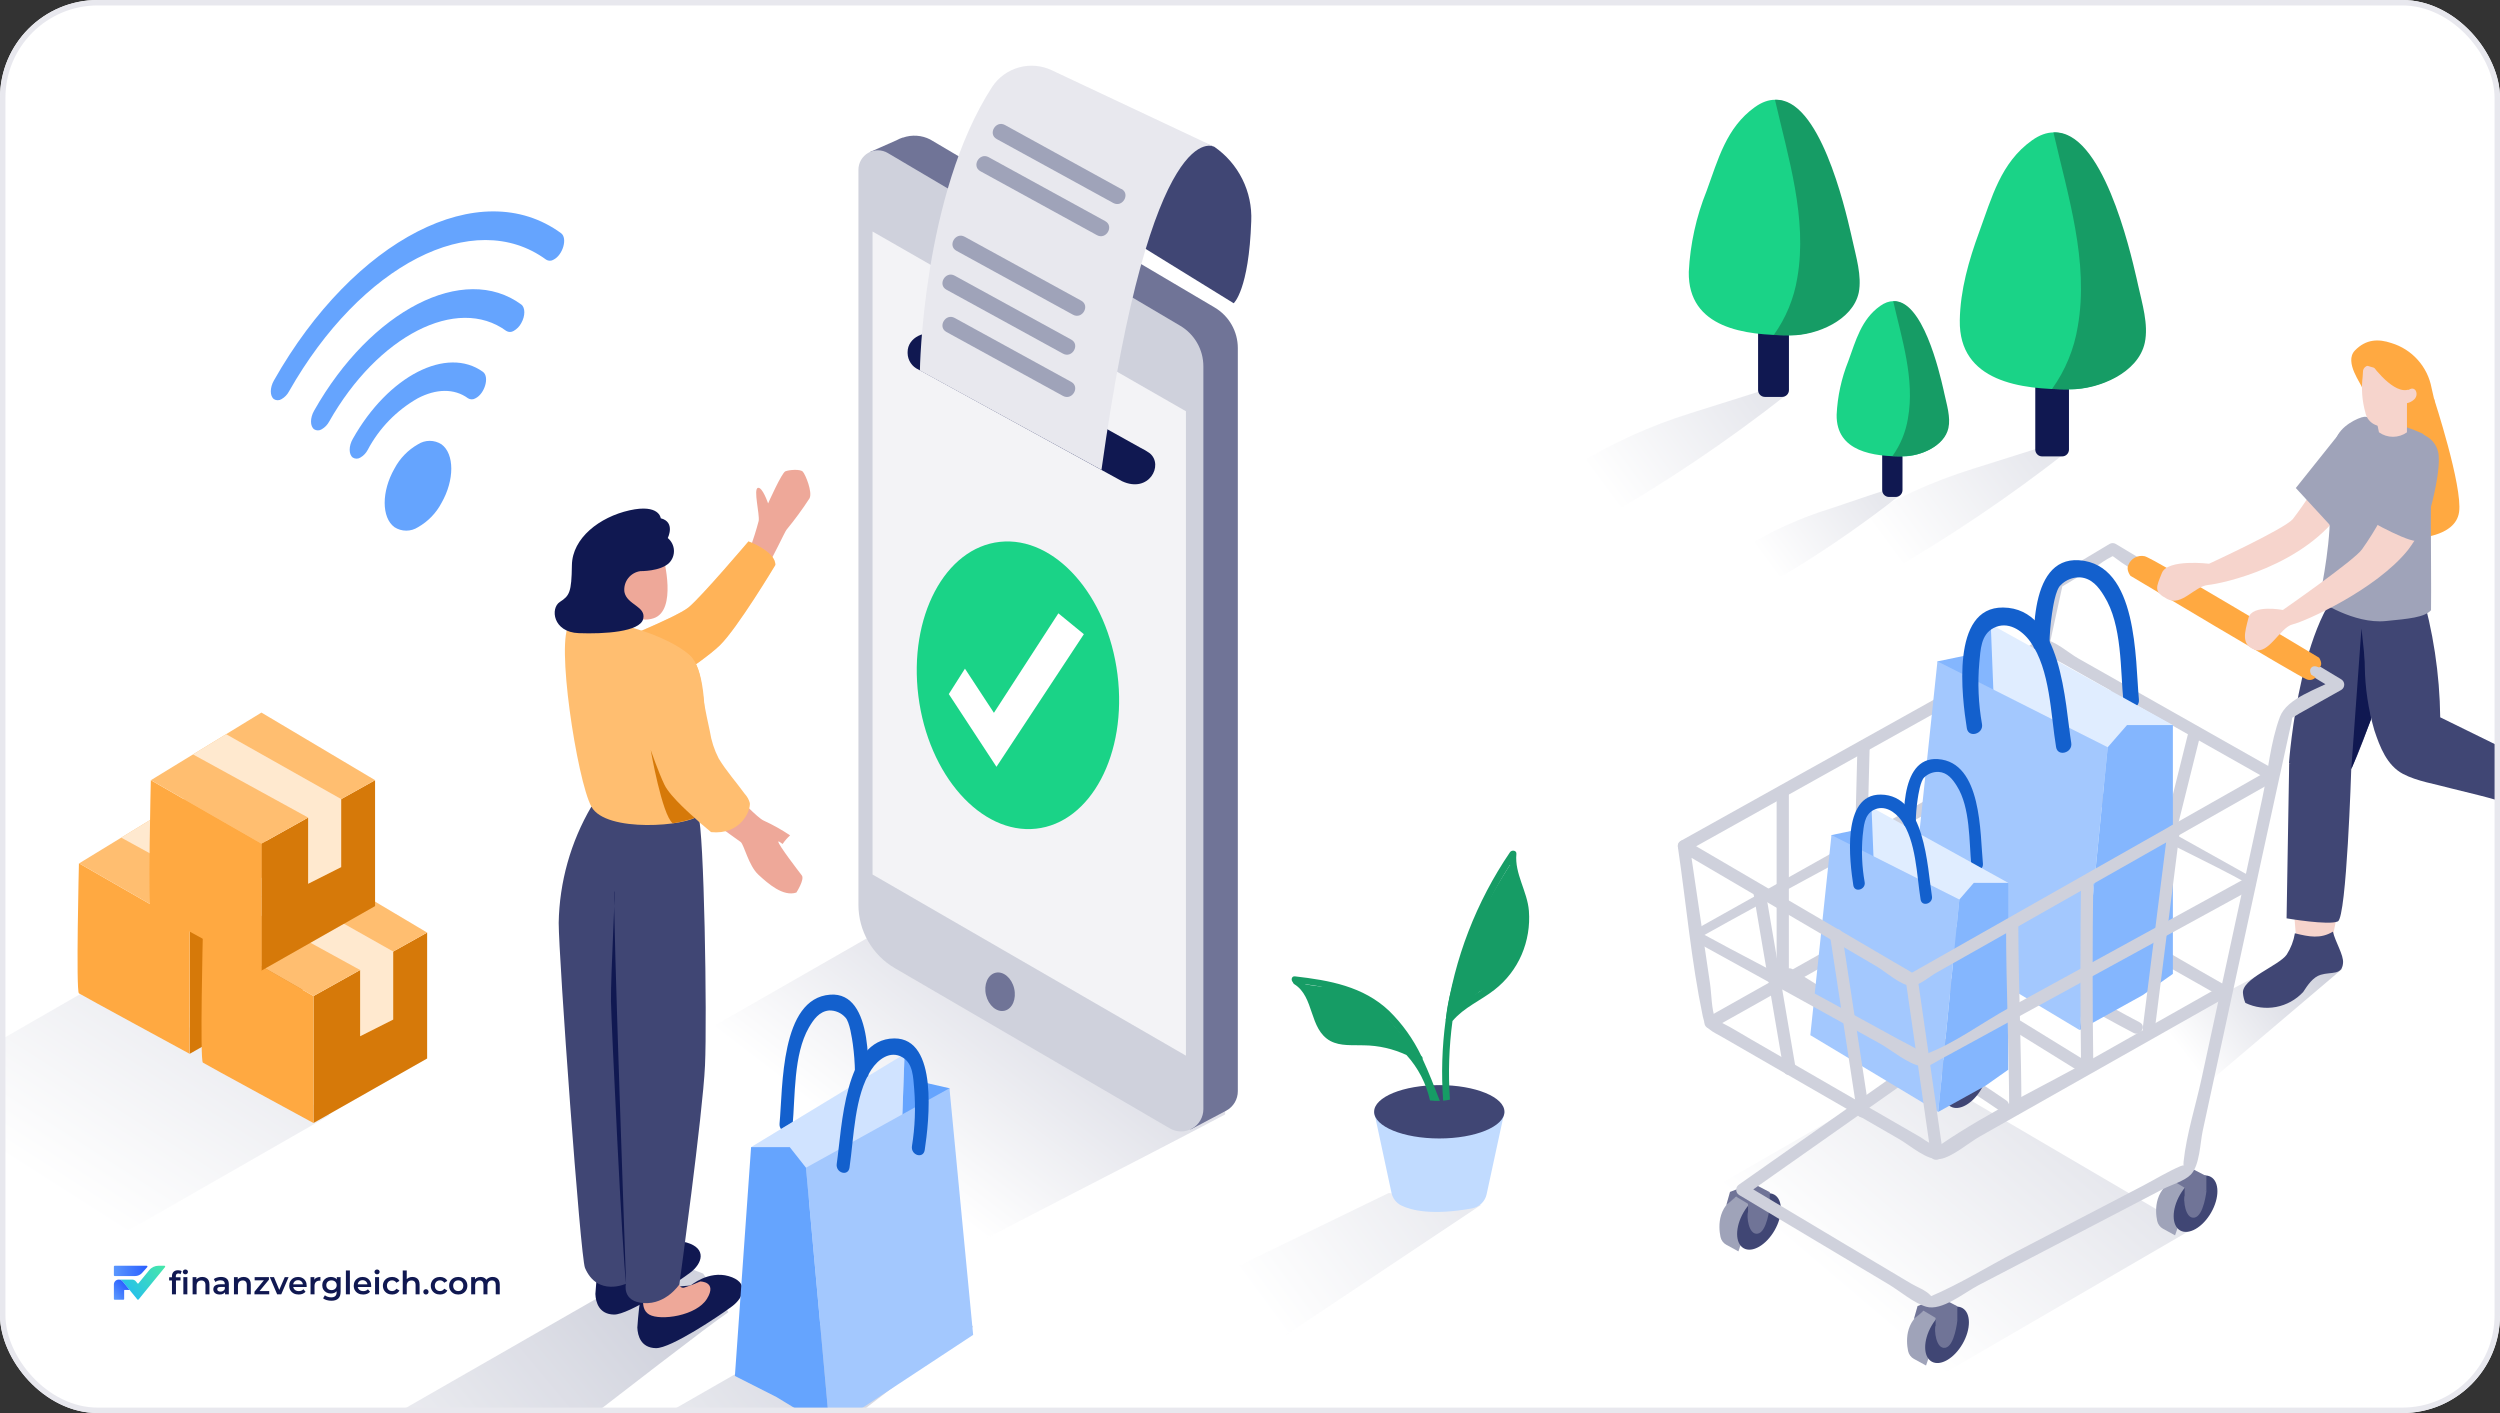 <?xml version="1.0" encoding="UTF-8"?>
<svg xmlns="http://www.w3.org/2000/svg" width="460" height="260" viewBox="0 0 460 260" fill="none">
  <rect x="0" y="0" width="460" height="260" fill="#333333" stroke="none"/>
  <g clip-path="url(#clip0_292_352)">
    <rect width="460" height="260" rx="18" fill="white"></rect>
    <g style="mix-blend-mode:multiply" opacity="0.48">
      <path d="M134.03 241.43L129.38 234.34L123.31 232L114 236.51L40 278.94L65.31 293.65C72.88 288.88 126.61 246.45 134.03 241.43Z" fill="url(#paint0_linear_292_352)"></path>
    </g>
    <path d="M76.904 81.753C77.55 81.338 78.301 81.117 79.069 81.117C79.837 81.117 80.588 81.338 81.234 81.753C83.634 83.513 83.644 88.333 81.234 92.543C80.249 94.412 78.75 95.959 76.914 97.003C76.268 97.419 75.517 97.64 74.749 97.64C73.981 97.64 73.23 97.419 72.584 97.003C70.184 95.243 70.174 90.423 72.584 86.213C73.569 84.345 75.068 82.797 76.904 81.753Z" fill="#65A4FE"></path>
    <path d="M76.824 55.953C83.724 52.413 90.634 52.153 95.904 56.023C96.664 56.583 96.674 58.123 95.904 59.463C95.588 60.058 95.109 60.55 94.524 60.883C94.318 61.015 94.079 61.085 93.834 61.085C93.59 61.085 93.35 61.015 93.144 60.883C88.634 57.583 82.724 57.803 76.824 60.823C70.924 63.843 65.034 69.673 60.564 77.573C60.248 78.168 59.769 78.66 59.184 78.993C58.978 79.125 58.739 79.195 58.494 79.195C58.249 79.195 58.01 79.125 57.804 78.993C57.034 78.433 57.034 76.893 57.804 75.553C63.034 66.303 69.924 59.493 76.824 55.953Z" fill="#65A4FE"></path>
    <path d="M76.784 42.623C86.294 37.743 95.784 37.473 103.234 42.903C104.464 43.813 103.584 46.903 101.864 47.773C101.658 47.906 101.419 47.977 101.174 47.977C100.929 47.977 100.689 47.906 100.484 47.773C93.824 42.903 85.304 43.123 76.794 47.493C68.284 51.863 59.794 60.353 53.174 72.023C52.859 72.619 52.38 73.112 51.794 73.443C51.586 73.576 51.345 73.647 51.099 73.647C50.852 73.647 50.611 73.576 50.404 73.443C49.644 72.883 49.634 71.343 50.404 70.003C57.774 56.973 67.304 47.493 76.784 42.623Z" fill="#65A4FE"></path>
    <path d="M76.864 68.423C81.204 66.203 85.554 66.033 88.864 68.423C90.094 69.323 89.214 72.423 87.494 73.283C87.287 73.414 87.048 73.483 86.804 73.483C86.559 73.483 86.32 73.414 86.114 73.283C83.564 71.413 80.214 71.533 76.874 73.283C72.962 75.504 69.766 78.797 67.664 82.773C67.354 83.366 66.883 83.859 66.304 84.193C66.096 84.326 65.855 84.396 65.609 84.396C65.362 84.396 65.121 84.326 64.914 84.193C64.154 83.623 64.144 82.083 64.914 80.753C68.184 74.933 72.524 70.643 76.864 68.423Z" fill="#65A4FE"></path>
    <g style="mix-blend-mode:multiply" opacity="0.22">
      <path d="M197.76 184.8C188.5 178.94 179.25 173.02 170.63 166.27L122.35 193.93L172.35 232.93C178.09 229.3 208.11 214.26 225.43 205.05V203.05C216.21 197 207.11 190.71 197.76 184.8Z" fill="url(#paint1_linear_292_352)"></path>
    </g>
    <path d="M223.5 56.58L171.15 25.66C170.383 25.267 169.544 25.035 168.685 24.977C167.825 24.918 166.963 25.035 166.15 25.32H166.07C165.686 25.449 165.314 25.613 164.96 25.81L160 28L162.65 29.17L164.28 163.17C164.279 165.53 164.898 167.848 166.073 169.894C167.249 171.94 168.941 173.642 170.98 174.83L219.79 203.27L219.03 207.85L225.65 204.35C226.292 203.999 226.826 203.48 227.198 202.85C227.569 202.22 227.763 201.501 227.76 200.77V64.05C227.761 62.542 227.368 61.059 226.621 59.749C225.874 58.439 224.798 57.347 223.5 56.58Z" fill="#707497"></path>
    <path d="M215.26 207.63L164.65 178.14C162.611 176.952 160.919 175.25 159.744 173.204C158.568 171.158 157.95 168.84 157.95 166.48V31.25C157.948 30.616 158.114 29.994 158.431 29.445C158.748 28.897 159.205 28.442 159.755 28.128C160.305 27.814 160.928 27.651 161.562 27.657C162.195 27.663 162.816 27.836 163.36 28.16L217.16 59.94C218.459 60.707 219.535 61.799 220.282 63.109C221.029 64.419 221.421 65.902 221.42 67.41V204.09C221.419 204.81 221.229 205.517 220.868 206.141C220.507 206.764 219.988 207.281 219.363 207.64C218.739 207.999 218.031 208.187 217.31 208.185C216.59 208.183 215.883 207.992 215.26 207.63Z" fill="#CFD1DC"></path>
    <path d="M218.21 75.67L160.55 42.6V160.91L218.21 194.24V75.67Z" fill="#F3F3F6"></path>
    <path d="M184.849 185.971C186.278 185.63 187.063 183.79 186.602 181.861C186.142 179.933 184.61 178.646 183.181 178.987C181.752 179.328 180.967 181.168 181.428 183.097C181.888 185.025 183.42 186.312 184.849 185.971Z" fill="#707497"></path>
    <path d="M205.62 124.11C207.45 138.69 200.72 151.39 190.62 152.48C180.52 153.57 170.81 142.64 168.98 128.07C167.15 113.5 173.88 100.79 183.98 99.7C194.08 98.61 203.79 109.54 205.62 124.11Z" fill="#1AD387"></path>
    <path d="M174.58 127.71L177.55 123.03L182.88 131.16L194.74 112.85L199.43 116.69L183.35 141.09L174.58 127.71Z" fill="white"></path>
    <g style="mix-blend-mode:multiply" opacity="0.22">
      <path d="M255.508 219.518L220.248 236.638C225.435 240.105 230.912 243.117 236.618 245.638L272.538 221.688" fill="url(#paint2_linear_292_352)"></path>
    </g>
    <path d="M253.148 184.929C253.058 184.84 252.986 184.735 252.938 184.619C251.428 183.859 249.938 183.139 248.348 182.469C247.868 182.109 247.348 181.779 246.888 181.469C246.804 181.559 246.702 181.63 246.588 181.677C246.474 181.724 246.351 181.745 246.228 181.739C243.967 181.677 241.715 181.423 239.498 180.979C239.397 181.169 239.32 181.37 239.268 181.579C241.275 183.912 242.631 186.733 243.198 189.759C243.628 190.249 244.088 190.759 244.588 191.299C246.818 192.179 249.848 191.989 252.388 192.299C252.507 192.042 252.601 191.774 252.668 191.499H252.778C253.632 191.811 254.464 192.182 255.268 192.609C256.937 192.844 258.519 193.498 259.868 194.509C260.237 194.367 260.576 194.156 260.868 193.889C258.258 190.989 255.978 187.719 253.148 184.929Z" fill="#169C65"></path>
    <path d="M266.058 187.348L272.318 182.418C272.318 182.418 280.768 179.738 280.648 170.668C280.528 161.598 277.818 159.168 277.818 159.168C277.818 159.168 267.288 174.988 266.058 187.348Z" fill="#169C65"></path>
    <path d="M252.838 204.568L256.038 219.498C256.144 219.994 256.361 220.46 256.673 220.86C256.985 221.26 257.383 221.584 257.838 221.808C259.698 222.718 263.538 223.668 270.838 222.348C271.494 222.23 272.101 221.92 272.581 221.457C273.062 220.994 273.395 220.4 273.538 219.748L276.818 204.568" fill="#C1DBFF"></path>
    <path d="M264.828 209.478C271.45 209.478 276.818 207.28 276.818 204.568C276.818 201.856 271.45 199.658 264.828 199.658C258.206 199.658 252.838 201.856 252.838 204.568C252.838 207.28 258.206 209.478 264.828 209.478Z" fill="#404674"></path>
    <path d="M281.318 167.608C281.038 163.998 278.658 160.768 279.018 157.128C279.088 156.448 278.158 156.338 277.838 156.808C271.618 165.949 267.588 176.399 266.058 187.348C265.982 187.482 265.958 187.638 265.988 187.788C265.333 192.673 265.182 197.613 265.538 202.528C265.959 202.491 266.376 202.424 266.788 202.328C266.452 197.505 266.61 192.66 267.258 187.868C269.388 185.338 272.408 184.138 274.978 182.128C277.162 180.43 278.882 178.208 279.978 175.668C281.07 173.129 281.529 170.364 281.318 167.608ZM278.748 175.158C277.4 178.184 275.146 180.718 272.298 182.408C271.108 183.158 269.928 183.868 268.828 184.678C271.118 180.2 273.096 175.569 274.748 170.818C275.018 170.048 273.748 169.718 273.528 170.478C271.977 174.966 270.13 179.346 267.998 183.588C269.721 174.903 273.055 166.617 277.828 159.158C278.138 161.208 279.108 163.058 279.648 165.158C280.462 168.499 280.145 172.016 278.748 175.158Z" fill="#169C65"></path>
    <path d="M264.928 202.559C263.928 199.979 262.928 197.369 261.768 194.879C261.783 194.763 261.767 194.645 261.722 194.538C261.676 194.431 261.602 194.337 261.508 194.269C260.036 191.194 258.039 188.399 255.608 186.009C250.828 181.479 244.608 180.379 238.268 179.649C237.628 179.579 237.508 180.349 237.878 180.719C237.896 180.795 237.929 180.867 237.976 180.931C238.022 180.994 238.08 181.048 238.148 181.089C241.908 183.419 240.808 189.349 244.788 191.539C246.658 192.539 248.928 192.259 250.968 192.339C253.675 192.372 256.345 192.982 258.798 194.129C260.94 196.489 262.429 199.367 263.118 202.479C263.718 202.557 264.323 202.583 264.928 202.559ZM247.588 185.329C246.818 185.049 246.488 186.269 247.248 186.549C250.603 187.744 253.716 189.532 256.438 191.829C255.78 191.641 255.112 191.491 254.438 191.379C251.788 190.949 247.718 191.779 245.378 190.379C242.108 188.479 242.378 183.839 240.048 181.069C245.738 181.829 251.148 183.189 255.338 187.499C256.847 189.079 258.157 190.839 259.238 192.739C255.986 189.393 251.996 186.855 247.588 185.329Z" fill="#169C65"></path>
    <path d="M167 65V64.76C167 62.13 170.28 60.49 172.9 61.81L209.8 82.36C210.419 82.659 211.011 83.01 211.57 83.41C214.17 85.57 211.4 90.85 206.45 88.54L169 68C168.416 67.742 167.918 67.322 167.564 66.791C167.209 66.26 167.014 65.638 167 65Z" fill="#101851"></path>
    <path d="M223.42 27C225.622 28.518 227.402 30.57 228.593 32.965C229.785 35.36 230.348 38.018 230.23 40.69C229.8 53.37 227 55.8 227 55.8L207.77 43.93L178.6 24.58C178.6 24.58 202.23 18.55 223.42 27Z" fill="#404674"></path>
    <path d="M202.67 86.46L169.26 68.18C169.26 68.18 169.73 35.751 182.58 15.95C183.745 14.21 185.499 12.948 187.52 12.397C189.541 11.846 191.692 12.043 193.58 12.95L223.42 27C223.42 27 211.92 20.311 202.67 86.46Z" fill="#E8E8EE"></path>
    <path d="M206.35 34.8L184.91 23C183.22 22.07 181.7 24.66 183.4 25.59L204.84 37.35C206.53 38.28 208.05 35.69 206.35 34.76V34.8Z" fill="#9FA3B9"></path>
    <path d="M203.35 40.68L181.91 28.92C180.22 27.99 178.7 30.58 180.4 31.51L201.84 43.27C203.53 44.2 205.05 41.61 203.35 40.68Z" fill="#9FA3B9"></path>
    <path d="M198.94 55.32L177.5 43.56C175.81 42.63 174.29 45.22 175.99 46.15L197.43 57.91C199.12 58.84 200.64 56.25 198.94 55.32Z" fill="#9FA3B9"></path>
    <path d="M197.1 62.48L175.66 50.72C173.97 49.79 172.45 52.38 174.15 53.31L195.59 65.07C197.28 66 198.8 63.41 197.1 62.48Z" fill="#9FA3B9"></path>
    <path d="M197.1 70.26L175.66 58.5C173.97 57.57 172.45 60.16 174.15 61.09L195.59 72.85C197.28 73.78 198.8 71.19 197.1 70.26Z" fill="#9FA3B9"></path>
    <path d="M138 100.89C138.618 99.234 139.152 97.549 139.6 95.84C139.8 94.63 138.6 90.03 139.44 89.77C140.28 89.51 141.33 92.63 141.33 92.63C141.33 92.63 143.83 86.99 144.51 86.72C145.19 86.45 147.22 86.27 147.71 86.78C148.2 87.29 149.55 90.58 148.95 91.7C147.651 93.697 146.242 95.62 144.73 97.46C144.51 97.63 141.88 103.29 141.53 103.46C141.18 103.63 138.28 102.16 138 100.89Z" fill="#EEA899"></path>
    <path d="M110.59 119.14C110.59 119.14 124.33 113.71 126.72 111.74C129.11 109.77 137.72 99.62 137.72 99.62C137.72 99.62 142.72 101.45 142.66 103.96C142.66 103.96 135.66 115.65 132.41 118.78C129.16 121.91 117.3 129.78 114.7 129.6C112.1 129.42 110.59 119.14 110.59 119.14Z" fill="#FFBE70"></path>
    <path opacity="0.5" d="M110.59 119.14C110.59 119.14 124.33 113.71 126.72 111.74C129.11 109.77 137.72 99.62 137.72 99.62C137.72 99.62 142.72 101.45 142.66 103.96C142.66 103.96 135.66 115.65 132.41 118.78C129.16 121.91 117.3 129.78 114.7 129.6C112.1 129.42 110.59 119.14 110.59 119.14Z" fill="#FFA941"></path>
    <path d="M119.36 230.35C119.36 230.35 122.64 227.55 126.36 228.63C130.08 229.71 129.28 232.47 126.96 234.2C124.64 235.93 115.71 241.94 112.96 241.88C110.21 241.82 109.61 239.61 109.55 238.09C109.702 235.745 109.973 233.408 110.36 231.09" fill="#101851"></path>
    <path d="M127.08 236.53C127.08 236.53 130.36 233.73 134.08 234.81C137.8 235.89 137 238.65 134.68 240.38C132.36 242.11 123.43 248.12 120.68 248.06C117.93 248 117.33 245.79 117.27 244.27C117.422 241.924 117.692 239.588 118.08 237.27" fill="#101851"></path>
    <path d="M125 236.34C125.014 236.443 125.05 236.541 125.106 236.628C125.163 236.715 125.238 236.788 125.326 236.843C125.413 236.897 125.512 236.931 125.615 236.943C125.718 236.955 125.822 236.943 125.92 236.91C126.918 236.594 127.896 236.22 128.85 235.79C128.85 235.79 132.02 235.79 130.09 238.96C128.16 242.13 121.51 243.06 119.46 241.88C117.41 240.7 118.78 237.34 118.78 237.34" fill="#EEA899"></path>
    <path d="M128.48 150.07C129.55 152.49 130.13 187.14 129.72 196.07C129.31 205 125 236.34 125 236.34C125 236.34 122.57 240.03 118.47 239.77C114.37 239.51 115.17 236.21 115.17 236.21C115.17 236.21 109.93 238.64 107.64 233.3C106.79 231.3 102.8 176.09 102.8 169.8C102.937 162.283 105.003 154.928 108.8 148.44" fill="#404674"></path>
    <path d="M115.2 236.2C115.2 236.2 112.71 166.2 113.03 164.13C113.35 162.06 112.35 179.48 112.42 184.24C112.46 187.64 114.53 231.44 115.2 236.2Z" fill="#101851"></path>
    <path d="M128.48 150.07C128.48 150.07 132.1 125.28 126.95 120.6C121.8 115.92 107.49 112.6 104.82 114.93C102.15 117.26 106.16 143.55 108.82 148.43C111.48 153.31 126.58 152 128.48 150.07Z" fill="#FFBE70"></path>
    <path d="M122 102.37C122.12 102.72 124.66 112.37 120.23 113.77C115.8 115.17 114.91 109.88 114.47 109.58C114.03 109.28 112.64 108.81 112.71 107.74C112.78 106.67 114.46 106.65 114.46 106.65C114.46 106.65 115.11 103.85 117.1 102.65C119.09 101.45 122 102.37 122 102.37Z" fill="#EEA899"></path>
    <path d="M117.83 105.09C117.83 105.09 121.53 105.15 123.13 103.57C123.43 103.261 123.662 102.894 123.812 102.491C123.962 102.088 124.027 101.658 124.003 101.228C123.979 100.799 123.865 100.379 123.67 99.995C123.475 99.612 123.203 99.273 122.87 99C122.87 99 124.34 96.07 121.58 95.36C121.58 95.36 121.33 92.67 115.83 93.9C110.33 95.13 105.3 99 105.23 104C105.16 109 104.79 109.61 103.01 110.76C101.23 111.91 101.72 116.32 106.48 116.5C111.24 116.68 117.73 116.26 118.34 113.91C118.95 111.56 115.34 111.31 114.89 108.91C114.779 108.015 115.026 107.112 115.576 106.397C116.126 105.682 116.936 105.212 117.83 105.09Z" fill="#101851"></path>
    <path d="M135.63 146.5C135.63 146.5 139.44 150.56 140.54 151C142.224 151.77 143.843 152.677 145.38 153.71C144.869 154.167 144.416 154.684 144.03 155.25C144.029 155.27 144.029 155.29 144.03 155.31C143.54 154.96 143.2 154.7 143.21 154.88C143.21 155.45 146.96 160.33 147.53 161.07C148.1 161.81 146.53 164.23 146.53 164.23C144.11 165.04 141.32 162.59 139.53 160.93C137.74 159.27 136.91 155.43 136.29 154.93C135.67 154.43 130.56 151.06 130.2 150.01C129.84 148.96 135.63 146.5 135.63 146.5Z" fill="#EEA899"></path>
    <path d="M128.13 122.37C129.13 124.58 129.13 127 129.55 129.37C129.88 131.06 130.22 132.83 130.61 134.54C130.877 136.283 131.424 137.972 132.23 139.54C133.63 141.87 135.45 143.89 137.04 146.08C137.482 146.556 137.801 147.133 137.97 147.76C138.12 149.29 136.19 153.65 130.84 153.11C128.137 150.925 125.609 148.531 123.28 145.95C120.28 142.42 117.44 130.48 117.73 126.51C117.93 123.81 119.4 120.79 121.96 119.61C122.809 119.264 123.744 119.187 124.638 119.389C125.532 119.591 126.343 120.063 126.96 120.74C127.439 121.214 127.835 121.765 128.13 122.37Z" fill="#FFBE70"></path>
    <path d="M127.83 150.49C127.83 150.49 123.36 146.69 122.26 144.4C121.16 142.11 119.73 137.99 119.73 137.99C119.73 137.99 121.8 149.9 123.78 151.49C125.158 151.281 126.514 150.946 127.83 150.49Z" fill="#D67909"></path>
    <path d="M152.739 183.018C143.579 183.708 144.059 200.018 143.439 206.728C143.279 208.428 145.659 208.988 145.819 207.288C146.339 201.668 145.989 194.048 148.819 189.098C149.699 187.568 150.749 186.098 152.549 185.928C153.114 185.909 153.675 186.014 154.194 186.237C154.712 186.46 155.175 186.795 155.549 187.218C156.349 188.018 156.779 191.158 156.919 192.098C157.395 195.589 157.449 199.124 157.079 202.628C156.919 204.328 159.299 204.888 159.459 203.188C159.969 197.858 160.899 182.398 152.739 183.018Z" fill="#1360CD"></path>
    <g style="mix-blend-mode:multiply" opacity="0.48">
      <path d="M179.03 244.158L174.38 237.068L168.31 234.728L159 239.238L85 281.668L110.31 296.378C117.88 291.608 171.61 249.178 179.03 244.158Z" fill="url(#paint3_linear_292_352)"></path>
    </g>
    <path d="M166.439 193.938L169.189 198.978L174.699 200.238L170.569 215.868L158.859 207.548" fill="#65A4FE"></path>
    <path d="M138.199 211.078L166.439 193.938L165.519 219.398L143.939 221.668L138.199 211.078Z" fill="#E0EDFF"></path>
    <path opacity="0.5" d="M138.199 211.078L166.439 193.938L165.519 219.398L143.939 221.668L138.199 211.078Z" fill="#C1DBFF"></path>
    <path d="M148.3 214.858L152.66 263.008L179.06 245.618L174.7 200.238L148.3 214.858Z" fill="#A3C8FE"></path>
    <path d="M148.3 214.858L145.32 211.078H138.2L135.22 253.178L142.88 257.058L152.66 263.008L148.3 214.858Z" fill="#65A4FE"></path>
    <path d="M164.53 191.068C155.35 191.158 154.94 207.428 153.96 214.128C153.71 215.808 156.06 216.538 156.31 214.838C157.13 209.258 157.2 201.628 160.31 196.838C161.58 194.888 163.82 193.248 166.02 194.528C168.02 195.668 168.02 198.228 168.21 200.368C168.496 203.879 168.359 207.411 167.8 210.888C167.55 212.568 169.89 213.298 170.15 211.598C170.94 206.358 172.71 190.988 164.53 191.068Z" fill="#1360CD"></path>
    <g style="mix-blend-mode:multiply">
      <path d="M353 196.844C335 207.144 317 217.574 299 227.924C318.44 239.784 344.71 255.494 348.94 257.784L403.19 226.264L353 196.844Z" fill="url(#paint4_linear_292_352)"></path>
    </g>
    <g style="mix-blend-mode:multiply">
      <path d="M403.702 201.418L431 178.25L424 175L393.202 191.168C398.402 194.938 397.992 198.348 403.702 201.418Z" fill="url(#paint5_linear_292_352)"></path>
    </g>
    <path d="M421.21 140.454C421.21 140.454 421.74 174.044 423.01 174.594C424.28 175.144 427.54 175.094 428.73 173.484C429.92 171.874 431.46 157.344 431.19 153.304C430.92 149.264 429.34 140.194 429.34 140.194" fill="#F6D4CC"></path>
    <path d="M420.75 175.654C421.516 174.46 422.03 173.123 422.26 171.724C424.91 172.384 426.98 172.784 429.26 171.424C429.7 173.334 431.26 175.724 431.12 177.194C430.94 179.514 428.97 178.764 427 179.364C425.61 179.784 424.63 181.214 423.78 182.534C422.454 183.959 420.707 184.922 418.794 185.282C416.881 185.642 414.903 185.38 413.15 184.534C412.907 183.976 412.758 183.381 412.71 182.774C412.39 180.104 419.33 177.694 420.75 175.654Z" fill="#404674"></path>
    <path d="M438.64 113.914C438.653 111.405 438.83 108.899 439.17 106.414L434.17 105.414C423.29 110.284 421.17 140.414 421.17 140.414C421.17 140.414 428.78 144.414 430.92 143.864C432.66 143.414 437.08 130.044 438.66 125.064C438.59 121.374 438.53 117.644 438.64 113.914Z" fill="#404674"></path>
    <path d="M421.21 140.454L420.73 168.974C420.73 168.974 428.56 170.314 430.17 169.534C431.78 168.754 432.63 141.534 432.63 141.534L421.21 140.454Z" fill="#404674"></path>
    <path d="M436.3 132.334L434.51 115.624L432.63 141.584L436.3 132.334Z" fill="#101851"></path>
    <path d="M312.81 172.484C326.43 164.834 342.64 156.374 356.25 148.724L367.34 142.494C368.58 141.794 369.98 140.734 371.34 140.104C371.784 140.224 372.203 140.42 372.58 140.684C373.98 141.684 375.64 142.394 377.13 143.224L390.45 150.664C397.11 154.384 406.89 158.854 413.55 162.574C414.95 162.574 413.22 161.714 414.61 161.574L414.52 161.504L394.62 150.384L380 142.214C377.84 141.004 374.85 138.464 372.4 137.964C371 137.674 370.46 138.184 369.17 138.904L360.29 143.904L331.63 160.014L311.69 171.184C311.459 171.303 311.283 171.507 311.2 171.754C312.6 171.784 311.41 172.554 312.81 172.484Z" fill="#CFD1DC"></path>
    <path d="M369.15 202.474C356.48 193.734 342.75 186.734 329.85 178.354C328.63 177.564 327.5 179.514 328.71 180.294C341.61 188.674 355.34 195.674 368.01 204.414C369.2 205.234 370.33 203.284 369.15 202.474Z" fill="#CFD1DC"></path>
    <path d="M393.72 188.124C380.33 181.074 367.65 172.804 354.64 165.124C354.386 165.004 354.095 164.984 353.826 165.068C353.558 165.151 353.33 165.332 353.187 165.575C353.044 165.817 352.998 166.104 353.055 166.38C353.113 166.655 353.272 166.899 353.5 167.064C366.5 174.784 379.19 183.064 392.58 190.064C393.86 190.734 395 188.794 393.72 188.124Z" fill="#CFD1DC"></path>
    <path d="M364.59 200.343C366.153 197.636 366.144 194.705 364.571 193.797C362.997 192.888 360.454 194.346 358.892 197.053C357.329 199.761 357.337 202.692 358.911 203.6C360.484 204.509 363.027 203.051 364.59 200.343Z" fill="#404674"></path>
    <path d="M319.87 230.254L317.65 229.044C317.375 228.894 317.137 228.688 316.951 228.437C316.764 228.187 316.634 227.899 316.57 227.594C316.17 225.644 315.93 221.404 320.69 219.594L323.03 221.024" fill="#9FA3B9"></path>
    <path d="M326.518 226.395C328.081 223.675 328.067 220.734 326.486 219.825C324.905 218.917 322.357 220.385 320.794 223.105C319.231 225.824 319.245 228.765 320.826 229.674C322.407 230.582 324.956 229.114 326.518 226.395Z" fill="#404674"></path>
    <path d="M325.64 221.994V219.354L322.43 217.694L318.32 219.314L317.64 221.724L319.45 220.184L321.64 221.504V223.954L325.64 221.994Z" fill="#707497"></path>
    <path d="M325.64 221.994C325.64 221.994 325.15 226.694 323.42 226.994C321.69 227.294 321.35 223.674 321.64 222.994" fill="#707497"></path>
    <path d="M354.39 251.254L352.17 250.044C351.896 249.894 351.657 249.688 351.471 249.437C351.285 249.187 351.155 248.899 351.09 248.594C350.69 246.644 350.45 242.404 355.21 240.594L357.55 242.024" fill="#9FA3B9"></path>
    <path d="M361.118 247.253C362.681 244.533 362.667 241.592 361.086 240.683C359.505 239.775 356.956 241.243 355.393 243.963C353.831 246.682 353.845 249.623 355.426 250.532C357.007 251.44 359.555 249.972 361.118 247.253Z" fill="#404674"></path>
    <path d="M360.15 242.994V240.354L356.94 238.694L352.83 240.314L352.15 242.714L353.96 241.184L356.15 242.494V244.954L360.15 242.994Z" fill="#707497"></path>
    <path d="M360.15 242.994C360.15 242.994 359.66 247.694 357.93 247.994C356.2 248.294 355.86 244.674 356.15 243.994" fill="#707497"></path>
    <path d="M400.21 227.304L398 226.094C397.726 225.944 397.488 225.737 397.301 225.487C397.115 225.237 396.985 224.949 396.92 224.644C396.52 222.694 396.28 218.454 401.04 216.644L403.38 218.074" fill="#9FA3B9"></path>
    <path d="M406.842 223.124C408.405 220.405 408.39 217.463 406.809 216.555C405.229 215.646 402.68 217.115 401.117 219.834C399.554 222.554 399.569 225.495 401.149 226.403C402.73 227.312 405.279 225.844 406.842 223.124Z" fill="#404674"></path>
    <path d="M405.97 219.044V216.404L402.76 214.744L398.65 216.364L397.97 218.764L399.78 217.234L401.97 218.544V221.004L405.97 219.044Z" fill="#707497"></path>
    <path d="M406 219.043C406 219.043 405.51 223.743 403.78 224.043C402.05 224.343 401.71 220.723 402 220.043" fill="#707497"></path>
    <path d="M409.77 181.464C396.23 173.794 382.87 165.564 369.06 158.394C365.81 156.704 362.53 160.024 359.57 161.684L333.08 176.554L314.08 187.234C313.851 187.398 313.693 187.642 313.635 187.918C313.577 188.193 313.624 188.48 313.766 188.723C313.909 188.966 314.137 189.146 314.406 189.23C314.674 189.313 314.965 189.293 315.22 189.174L356.33 166.084L365.53 160.914L367.53 159.784C368.04 159.494 366.24 159.154 367.25 159.934C369.54 161.714 372.58 162.934 375.1 164.384L388.1 171.744L408.65 183.384C408.904 183.503 409.195 183.523 409.464 183.44C409.732 183.356 409.96 183.176 410.103 182.933C410.246 182.69 410.292 182.403 410.234 182.128C410.176 181.852 410.018 181.608 409.79 181.444L409.77 181.464Z" fill="#CFD1DC"></path>
    <path d="M379.07 108.133L386.26 103.843C387.194 103.151 388.2 102.561 389.26 102.083C388.38 102.353 388.03 101.773 388.89 102.433C392.8 105.433 397.61 107.673 401.82 110.213L429.64 126.953V125.013C426.46 126.803 420.83 128.403 419.51 131.893C417.77 136.513 417.3 142.093 416.26 146.893L405.09 198.453C404.01 203.453 402.32 208.663 401.78 213.743C401.61 215.333 402.46 214.033 401.18 214.583C398.85 215.583 396.6 216.963 394.36 218.143L371 230.303C365.76 233.033 360.53 236.303 355.07 238.604C355.35 238.484 356.07 239.293 355.13 238.263C354.34 237.403 352.56 236.734 351.57 236.133L339.81 229.133L321.11 217.963V219.903L343.76 203.953L357.41 194.343C358.77 193.343 360.53 192.553 361.3 191.093C362.3 189.093 362.44 185.873 362.91 183.703L366.18 168.703L374.43 130.953L379.56 107.463C379.87 106.053 377.7 105.463 377.39 106.863L365.29 162.223C363.36 171.063 361.05 179.913 359.48 188.833C359.413 189.453 359.279 190.063 359.08 190.653C359.59 189.493 358.84 190.563 357.93 191.203L345.82 199.783L320 217.943C319.835 218.046 319.698 218.188 319.603 218.358C319.509 218.528 319.459 218.719 319.459 218.913C319.459 219.108 319.509 219.299 319.603 219.469C319.698 219.639 319.835 219.781 320 219.883L335.7 229.263L347.52 236.323C349.58 237.553 352.09 239.733 354.4 240.433C357.28 241.303 361.46 237.824 364.02 236.493L387.82 224.093L398 218.783C399.42 218.043 402 217.293 403.11 216.123C404.77 214.383 404.81 210.333 405.3 208.073L416.1 158.203L421.1 135.323C421.25 134.643 422.02 131.443 421.7 131.873C421.19 132.563 422.7 131.473 423.04 131.303C424.04 130.773 425.04 130.153 426.1 129.583L430.8 126.943C430.965 126.841 431.102 126.699 431.197 126.529C431.291 126.359 431.341 126.168 431.341 125.973C431.341 125.779 431.291 125.588 431.197 125.418C431.102 125.248 430.965 125.106 430.8 125.003L389.3 100.083C389.127 99.983 388.93 99.929 388.73 99.929C388.53 99.929 388.333 99.983 388.16 100.083L377.93 106.193C377.702 106.358 377.543 106.602 377.485 106.877C377.427 107.153 377.474 107.44 377.617 107.683C377.759 107.925 377.987 108.106 378.256 108.189C378.525 108.273 378.815 108.253 379.07 108.133Z" fill="#CFD1DC"></path>
    <path d="M402.78 134.284L392.78 174.404C392.728 174.682 392.783 174.969 392.933 175.208C393.083 175.448 393.317 175.623 393.59 175.698C393.862 175.773 394.153 175.744 394.405 175.615C394.656 175.487 394.851 175.268 394.95 175.004L404.95 134.884C405.001 134.606 404.946 134.318 404.796 134.079C404.646 133.839 404.412 133.665 404.139 133.589C403.867 133.514 403.576 133.543 403.324 133.672C403.073 133.8 402.878 134.019 402.78 134.284Z" fill="#CFD1DC"></path>
    <path d="M388.55 126.244L378.72 165.483C378.669 165.761 378.723 166.049 378.873 166.288C379.023 166.528 379.258 166.702 379.53 166.778C379.802 166.853 380.093 166.824 380.345 166.695C380.597 166.567 380.791 166.348 380.89 166.083L390.72 126.843C390.771 126.566 390.717 126.278 390.567 126.039C390.417 125.799 390.182 125.624 389.91 125.549C389.637 125.474 389.347 125.503 389.095 125.632C388.843 125.76 388.649 125.979 388.55 126.244Z" fill="#CFD1DC"></path>
    <path d="M383.09 194.784C370.09 186.784 357.09 178.694 343.84 171.144C343.585 171.024 343.294 171.004 343.026 171.088C342.757 171.171 342.529 171.352 342.386 171.595C342.244 171.837 342.197 172.124 342.255 172.4C342.313 172.675 342.471 172.919 342.7 173.084C356 180.644 369 188.724 382 196.784C383.24 197.544 384.37 195.604 383.14 194.844L383.09 194.784Z" fill="#CFD1DC"></path>
    <path d="M418.68 141.684L396.74 129.264L382.32 121.104C380.78 120.234 377.97 117.774 376.11 117.694C374.77 117.634 372.94 119.194 371.85 119.804L360.52 126.124L329.58 143.384L309.27 154.714C308.01 155.424 309.14 157.364 310.41 156.654L356.62 130.864C363.1 127.254 369.89 123.934 376.16 119.964C376.99 119.444 374.92 119.324 375.86 120.024C377.015 120.762 378.214 121.43 379.45 122.024L392.59 129.464L417.59 143.584C417.844 143.703 418.135 143.723 418.404 143.639C418.672 143.556 418.9 143.375 419.043 143.133C419.186 142.89 419.232 142.603 419.174 142.327C419.117 142.052 418.958 141.808 418.73 141.644L418.68 141.684Z" fill="#CFD1DC"></path>
    <path d="M322.62 164.244L328.2 196.964C328.44 198.384 330.61 197.784 330.37 196.364L324.79 163.644C324.55 162.224 322.38 162.824 322.62 164.244Z" fill="#CFD1DC"></path>
    <path d="M326.9 145.544V180.284C326.927 180.564 327.057 180.824 327.265 181.013C327.473 181.203 327.744 181.308 328.025 181.308C328.307 181.308 328.578 181.203 328.786 181.013C328.994 180.824 329.124 180.564 329.15 180.284V145.544C329.124 145.264 328.994 145.004 328.786 144.814C328.578 144.625 328.307 144.52 328.025 144.52C327.744 144.52 327.473 144.625 327.265 144.814C327.057 145.004 326.927 145.264 326.9 145.544Z" fill="#CFD1DC"></path>
    <path d="M341.77 137.244L340.86 172.844C340.887 173.124 341.017 173.384 341.225 173.573C341.433 173.762 341.704 173.867 341.985 173.867C342.267 173.867 342.538 173.762 342.746 173.573C342.954 173.384 343.084 173.124 343.11 172.844L344.02 137.244C343.994 136.963 343.864 136.703 343.656 136.514C343.448 136.325 343.177 136.22 342.895 136.22C342.614 136.22 342.343 136.325 342.135 136.514C341.927 136.703 341.797 136.963 341.77 137.244Z" fill="#CFD1DC"></path>
    <path d="M356.14 129.234L351.78 166.714C351.61 168.154 353.86 168.134 354.03 166.714L358.39 129.234C358.56 127.794 356.31 127.814 356.14 129.234Z" fill="#CFD1DC"></path>
    <path d="M426.72 122.834C426.72 122.834 425.81 122.294 425.29 122.834C424.77 123.374 425.29 124.164 425.29 124.164L426.08 124.634C425.864 124.873 425.576 125.033 425.259 125.091C424.943 125.149 424.616 125.101 424.33 124.954C423.1 124.534 392.01 105.954 392.01 105.954C392.01 105.954 391.15 104.864 391.62 103.954C391.846 103.372 392.273 102.89 392.823 102.595C393.373 102.3 394.01 102.211 394.62 102.344C396.24 102.694 426.72 121.024 426.72 121.024C426.72 121.024 427.58 122.314 426.72 122.834Z" fill="#FFA941"></path>
    <path d="M382.56 103.084C393.43 103.834 392.86 121.414 393.56 128.714C393.74 130.544 390.92 131.164 390.73 129.314C390.12 123.234 390.52 115.004 387.15 109.654C386.15 107.994 384.86 106.384 382.73 106.234C382.076 106.211 381.423 106.323 380.814 106.564C380.205 106.805 379.652 107.169 379.19 107.634C378.19 108.494 377.73 111.894 377.57 112.904C377.006 116.672 376.942 120.498 377.38 124.284C377.57 126.114 374.75 126.734 374.55 124.884C374 119.124 372.87 102.414 382.56 103.084Z" fill="#1360CD"></path>
    <path d="M366.3 114.884L363.03 120.334L356.49 121.694L361.39 138.584L375.29 129.594" fill="#84B6FE"></path>
    <path d="M399.81 133.414L366.3 114.884L367.39 142.404L393 144.854L399.81 133.414Z" fill="#E0EDFF"></path>
    <path d="M387.82 137.494L382.65 189.534L351.31 170.734L356.49 121.694L387.82 137.494Z" fill="#A3C8FE"></path>
    <path d="M387.82 137.494L391.37 133.414H399.81V179.194L394.26 183.104L382.65 189.534L387.82 137.494Z" fill="#84B6FE"></path>
    <path d="M368.56 111.784C379.46 111.884 379.94 129.474 381.11 136.704C381.4 138.524 378.62 139.304 378.32 137.474C377.32 131.474 377.26 123.204 373.57 118.064C372.06 115.954 369.4 114.184 366.8 115.564C364.46 116.804 364.43 119.564 364.2 121.874C363.861 125.669 364.026 129.492 364.69 133.244C364.99 135.064 362.21 135.844 361.9 134.014C361 128.314 358.86 111.694 368.56 111.784Z" fill="#1360CD"></path>
    <path d="M356.57 139.674C364.73 140.234 364.31 153.444 364.86 158.914C365 160.294 362.86 160.754 362.74 159.364C362.28 154.804 362.58 148.614 360.05 144.604C359.27 143.364 358.33 142.144 356.73 142.034C356.242 142.01 355.754 142.086 355.297 142.258C354.839 142.43 354.422 142.694 354.07 143.034C353.35 143.684 352.97 146.234 352.85 147.034C352.428 149.862 352.381 152.733 352.71 155.574C352.86 156.954 350.71 157.414 350.59 156.024C350.12 151.724 349.29 139.174 356.57 139.674Z" fill="#1360CD"></path>
    <path d="M344.36 148.534L341.9 152.624L336.99 153.654L340.67 166.334L351.11 159.584" fill="#84B6FE"></path>
    <path d="M369.52 162.444L344.36 148.534L345.18 169.194L364.41 171.034L369.52 162.444Z" fill="#E0EDFF"></path>
    <path d="M360.52 165.514L356.63 204.594L333.1 190.474L336.99 153.654L360.52 165.514Z" fill="#A3C8FE"></path>
    <path d="M360.52 165.514L363.18 162.444H369.52V196.824L365.35 199.764L356.63 204.594L360.52 165.514Z" fill="#84B6FE"></path>
    <path d="M346.06 146.204C354.24 146.284 354.61 159.484 355.48 164.924C355.7 166.294 353.61 166.924 353.39 165.504C352.66 160.974 352.59 154.784 349.82 150.924C348.68 149.344 346.69 148.014 344.73 149.044C342.98 149.974 342.95 152.044 342.73 153.784C342.476 156.634 342.601 159.506 343.1 162.324C343.33 163.694 341.24 164.324 341.01 162.904C340.35 158.614 338.77 146.144 346.06 146.204Z" fill="#1360CD"></path>
    <path d="M417.55 141.684L371.28 167.924C364.734 171.637 358.187 175.35 351.64 179.064C350.64 179.614 352.7 179.564 351.97 179.064C350.86 178.364 349.69 177.724 348.56 177.064L335.23 169.244L310.4 154.724C310.207 154.619 309.987 154.573 309.767 154.591C309.548 154.608 309.338 154.689 309.163 154.823C308.989 154.958 308.857 155.14 308.784 155.347C308.71 155.555 308.699 155.78 308.75 155.994C310.26 166.274 311.19 176.834 313.31 186.994C313.82 189.454 314.84 189.634 317.06 190.914L332.78 199.984L349.44 209.594C351.44 210.724 354.59 213.594 356.94 213.264C359.13 212.974 362.38 210.184 364.25 209.134L380.78 199.784L409.78 183.384C410.009 183.219 410.167 182.975 410.225 182.7C410.283 182.424 410.236 182.137 410.094 181.895C409.951 181.652 409.723 181.471 409.454 181.388C409.186 181.304 408.895 181.324 408.64 181.444L385.64 194.444C376.27 199.744 366.12 204.444 357.21 210.524C355.86 211.444 355.7 210.884 356.84 211.274C355.646 210.711 354.505 210.041 353.43 209.274L338.19 200.484L322.19 191.244C320.44 190.244 318.71 189.134 316.92 188.244C316.431 188.024 315.966 187.756 315.53 187.444C314.7 186.754 315.97 188.444 315.63 187.574C314.89 185.654 314.94 182.914 314.63 180.884L313.13 170.674L310.88 155.394L309.23 156.664L331.05 169.464L345.39 177.874C346.91 178.764 349.83 181.394 351.72 181.404C353.09 181.404 355.1 179.654 356.21 179.024L367 172.924L398.57 155.014L418.66 143.624C418.889 143.459 419.047 143.215 419.105 142.94C419.163 142.664 419.116 142.377 418.974 142.135C418.831 141.892 418.603 141.711 418.334 141.628C418.066 141.544 417.775 141.564 417.52 141.684H417.55Z" fill="#CFD1DC"></path>
    <path d="M413.42 161.474C399.59 169.034 383.42 177.954 369.62 185.474C364.8 188.114 359.57 192.034 354.33 193.954C353.973 193.834 353.636 193.662 353.33 193.444C352.03 192.584 350.54 191.904 349.17 191.154L336 183.944C329.19 180.194 319.62 175.324 312.81 171.574C311.4 171.644 312.75 172.804 311.34 172.764C311.44 172.919 311.577 173.046 311.74 173.134L331.81 184.204L346 192.064C348 193.184 351.13 195.814 353.46 196.174C354.77 196.384 355.39 195.844 356.59 195.174L366.25 189.894L394.87 174.234L414.52 163.484C414.681 163.392 414.816 163.26 414.91 163.1C415.005 162.94 415.056 162.759 415.06 162.574C413.77 162.694 414.75 161.424 413.42 161.474Z" fill="#CFD1DC"></path>
    <path d="M336.76 172.424L341.71 204.784C341.93 206.214 344.1 205.604 343.88 204.184L338.93 171.784C338.71 170.354 336.54 170.964 336.76 172.384V172.424Z" fill="#CFD1DC"></path>
    <path d="M350.68 180.584L355.3 212.584C355.51 214.014 357.67 213.403 357.47 211.984L352.85 179.983C352.64 178.553 350.48 179.164 350.68 180.584Z" fill="#CFD1DC"></path>
    <path d="M369.12 170.384C369.12 181.644 369.66 192.884 369.69 204.144C369.717 204.424 369.847 204.684 370.055 204.873C370.263 205.063 370.534 205.167 370.815 205.167C371.096 205.167 371.368 205.063 371.576 204.873C371.784 204.684 371.914 204.424 371.94 204.144C371.94 192.884 371.4 181.644 371.37 170.384C371.344 170.104 371.214 169.843 371.006 169.654C370.798 169.465 370.526 169.36 370.245 169.36C369.964 169.36 369.693 169.465 369.485 169.654C369.277 169.843 369.147 170.104 369.12 170.384Z" fill="#CFD1DC"></path>
    <path d="M382.91 161.984C382.763 173.164 382.763 184.34 382.91 195.514C382.936 195.794 383.066 196.054 383.274 196.243C383.482 196.433 383.753 196.538 384.035 196.538C384.316 196.538 384.587 196.433 384.795 196.243C385.003 196.054 385.133 195.794 385.16 195.514C385.006 184.334 385.006 173.157 385.16 161.984C385.133 161.704 385.003 161.444 384.795 161.254C384.587 161.065 384.316 160.96 384.035 160.96C383.753 160.96 383.482 161.065 383.274 161.254C383.066 161.444 382.936 161.704 382.91 161.984Z" fill="#CFD1DC"></path>
    <path d="M398.83 152.884L394.28 189.044C394.1 190.474 396.35 190.464 396.53 189.044L401.08 152.884C401.26 151.454 399.01 151.464 398.83 152.884Z" fill="#CFD1DC"></path>
    <path d="M434.63 71.394C434.63 70.794 431.23 66.644 433.3 64.494C435.37 62.344 437.7 62.344 439.99 63.114C441.868 63.678 443.555 64.75 444.864 66.211C446.173 67.672 447.054 69.465 447.41 71.394C448.173 74.459 448.704 77.578 449 80.724L439.61 77.574" fill="#FFA941"></path>
    <path d="M444.23 99.034C444.23 99.034 437.85 96.374 438.39 88.243C438.812 83.241 441.041 78.563 444.66 75.084L449 80.724" fill="#FFA941"></path>
    <path d="M447.85 73.334C447.85 73.334 453.15 89.513 452.47 94.234C451.79 98.954 444.24 99.034 444.24 99.034" fill="#FFA941"></path>
    <path d="M460.67 137.714L449 131.984C448.903 123.996 447.698 116.06 445.42 108.404L435.6 106.594C435.104 111.912 434.944 117.256 435.12 122.594C435.174 126.592 435.77 130.565 436.89 134.404C437.89 137.404 439.18 140.834 442.16 142.404C444.75 143.764 448.04 144.244 450.85 145.024C451.75 145.274 460.69 147.334 460.69 147.754L460.67 137.714Z" fill="#404674"></path>
    <path d="M427.87 86.184C426.128 89.456 424.121 92.58 421.87 95.524C420.29 97.354 406.47 103.724 406.47 103.724C406.47 103.724 398.83 102.794 397.79 105.424C396.75 108.054 396.18 108.844 398.79 110.224C401.4 111.604 403.79 107.874 406.29 107.634C408.79 107.394 424.14 104.194 431.22 93.494C432.22 92.004 433.22 86.944 434.51 85.334C434.314 84.531 434.207 83.71 434.19 82.884C431.44 83.564 430.57 85.274 427.87 86.184Z" fill="#F6D4CC"></path>
    <path d="M447.72 81.654C447.113 80.963 446.444 80.331 445.72 79.764C442 78.044 436 76.594 435 76.694C434 76.794 430.49 78.384 429.79 80.924C429.09 83.464 428.7 88.814 428.7 94.924C428.7 101.454 426.7 110.504 426.7 110.504C426.7 110.504 433.09 114.854 438.96 114.274C443.11 113.864 446.12 113.614 447.31 112.274C447.41 103.064 447 90.534 447.72 81.654Z" fill="#9FA3B9"></path>
    <path d="M440.83 89.694C439.214 93.715 437.129 97.531 434.62 101.064C433.37 102.974 420.05 112.234 420.05 112.234C420.05 112.234 414.36 111.134 413.71 113.724C413.06 116.314 412.28 118.584 414.85 119.544C417.42 120.504 419.55 115.424 421.85 114.884C424.15 114.344 437.18 108.534 443.08 101.184C444.74 98.995 446.019 96.54 446.86 93.924C443.74 93.034 443.42 91.574 440.83 89.694Z" fill="#F6D4CC"></path>
    <path d="M435.65 95.594C435.65 95.594 440.8 80.814 442.51 80.094C443.103 79.833 443.745 79.704 444.392 79.718C445.039 79.732 445.675 79.887 446.255 80.173C446.836 80.459 447.346 80.869 447.752 81.374C448.157 81.878 448.447 82.465 448.6 83.094C449.49 86.674 446.16 98.094 445.27 99.354C444.38 100.614 435.65 95.594 435.65 95.594Z" fill="#9FA3B9"></path>
    <path d="M430.44 79.764L422.43 89.794L429.52 97.494L433.32 93.364" fill="#9FA3B9"></path>
    <path d="M442.88 74.184V79.544C442.129 80.082 441.229 80.371 440.305 80.371C439.381 80.371 438.481 80.082 437.73 79.544L436.5 73.784" fill="#F6D4CC"></path>
    <path d="M435.52 67.334C435.579 67.32 435.641 67.32 435.7 67.334C436.712 67.671 437.759 67.896 438.82 68.004C439.88 68.004 440.94 67.933 441.99 68.004C442.69 68.004 443.13 69.694 443.12 71.734C443.57 71.463 444.12 71.344 444.48 71.853C444.636 72.139 444.683 72.472 444.613 72.79C444.544 73.107 444.361 73.389 444.1 73.584C443.753 73.887 443.332 74.094 442.88 74.183C442.727 75.225 442.25 76.192 441.515 76.946C440.781 77.7 439.827 78.203 438.79 78.383C437.992 78.516 437.174 78.332 436.509 77.871C435.844 77.409 435.386 76.707 435.23 75.913C434.624 73.762 434.454 71.511 434.73 69.293L434.8 68.204C434.829 68.038 434.894 67.882 434.991 67.746C435.088 67.609 435.214 67.495 435.36 67.413C435.407 67.375 435.461 67.348 435.52 67.334Z" fill="#F6D4CC"></path>
    <path d="M436 66.554C436 66.554 439.87 72.204 442.82 71.764C445.77 71.324 442.51 66.924 442.51 66.924" fill="#FFA941"></path>
    <g style="mix-blend-mode:multiply" opacity="0.5">
      <path d="M14.753 231.503L60.693 205.173L20.093 179.843L-30.777 209.103C-24.477 212.943 8.523 227.503 14.753 231.503Z" fill="url(#paint6_linear_292_352)"></path>
    </g>
    <path d="M34.902 193.903V170.543L55.812 158.843V182.013L34.902 193.903Z" fill="#D67909"></path>
    <path d="M34.903 170.543L14.523 158.843C14.523 158.843 13.953 182.393 14.523 182.773C15.093 183.153 34.873 193.893 34.873 193.893L34.903 170.543Z" fill="#FFA941"></path>
    <path d="M14.553 158.863L34.903 146.423L55.813 158.863L34.903 170.543L14.553 158.863Z" fill="#FFBE70"></path>
    <path d="M22.303 154.123L43.483 165.743V177.933L49.573 174.863V162.343L28.393 150.403L22.303 154.123Z" fill="#FFE9CF"></path>
    <path d="M57.683 206.633V183.273L78.593 171.593V194.763L57.683 206.633Z" fill="#D67909"></path>
    <path d="M57.682 183.273L37.332 171.593C37.332 171.593 36.762 195.143 37.332 195.523C37.902 195.903 57.682 206.643 57.682 206.643V183.273Z" fill="#FFA941"></path>
    <path d="M37.332 171.593L57.682 159.163L78.592 171.593L57.682 183.273L37.332 171.593Z" fill="#FFBE70"></path>
    <path d="M45.082 166.863L66.262 178.483V190.673L72.352 187.603V175.083L51.172 163.133L45.082 166.863Z" fill="#FFE9CF"></path>
    <path d="M48.102 178.593V155.233L69.013 143.553V166.723L48.102 178.593Z" fill="#D67909"></path>
    <path d="M48.102 155.233L27.752 143.553C27.752 143.553 27.182 167.103 27.752 167.483C28.322 167.863 48.102 178.603 48.102 178.603V155.233Z" fill="#FFA941"></path>
    <path d="M27.763 143.553L48.103 131.113L69.023 143.553L48.103 155.233L27.763 143.553Z" fill="#FFBE70"></path>
    <path d="M35.513 138.813L56.693 150.433V162.623L62.783 159.553V147.033L41.603 135.093L35.513 138.813Z" fill="#FFE9CF"></path>
    <g style="mix-blend-mode:multiply" opacity="0.5">
      <path d="M288.648 92.792C288.144 92.499 287.719 92.089 287.41 91.596C287.1 91.102 286.915 90.541 286.871 89.96C286.826 89.38 286.924 88.797 287.155 88.262C287.386 87.728 287.744 87.257 288.198 86.892C288.828 86.382 289.358 85.952 289.638 85.772C296.348 81.644 303.547 78.368 311.068 76.022L323.758 72.022L328.758 72.602C317.797 81.216 306.212 89.004 294.098 95.902L288.648 92.792Z" fill="url(#paint7_linear_292_352)"></path>
    </g>
    <path d="M327.907 35.372H324.747C324.051 35.372 323.487 35.936 323.487 36.632V71.772C323.487 72.468 324.051 73.032 324.747 73.032H327.907C328.603 73.032 329.167 72.468 329.167 71.772V36.632C329.167 35.936 328.603 35.372 327.907 35.372Z" fill="#101851"></path>
    <path d="M340.347 43.072C339.037 37.392 333.217 12.342 322.907 19.702C317.627 23.472 316.127 29.372 314.017 35.132C312.103 39.878 310.995 44.911 310.737 50.022C310.567 60.442 321.167 61.712 329.277 61.682C333.957 61.682 340.627 58.902 341.717 53.822C342.377 50.762 341.257 47.152 340.597 44.152C340.517 43.805 340.434 43.445 340.347 43.072Z" fill="#1AD387"></path>
    <path d="M340.847 44.182C340.767 43.815 340.684 43.445 340.597 43.072C339.437 38.072 334.757 17.882 326.597 18.372C329.037 29.002 332.597 40.232 330.707 51.112C330.094 54.91 328.609 58.515 326.367 61.642C327.457 61.692 328.527 61.712 329.567 61.712C334.247 61.712 340.917 58.932 342.007 53.852C342.617 50.792 341.497 47.182 340.847 44.182Z" fill="#169C65"></path>
    <g style="mix-blend-mode:multiply" opacity="0.5">
      <path d="M340.562 103.05C340.058 102.757 339.633 102.347 339.324 101.853C339.014 101.36 338.829 100.799 338.785 100.218C338.741 99.637 338.838 99.055 339.069 98.52C339.301 97.986 339.658 97.515 340.112 97.15C340.742 96.64 341.272 96.21 341.552 96.03C348.249 91.904 355.435 88.629 362.942 86.28L375.632 82.28L380.632 82.86C369.671 91.474 358.086 99.262 345.972 106.16L340.562 103.05Z" fill="url(#paint8_linear_292_352)"></path>
    </g>
    <g style="mix-blend-mode:multiply" opacity="0.5">
      <path d="M320.541 105.68C320.179 105.468 319.873 105.171 319.65 104.815C319.427 104.459 319.294 104.055 319.262 103.636C319.229 103.217 319.299 102.797 319.464 102.411C319.63 102.025 319.886 101.685 320.211 101.42C320.671 101.05 321.051 100.74 321.211 100.61C326.064 97.642 331.267 95.29 336.701 93.61C339.761 92.61 344.221 91.03 347.281 90.08L349.491 91.18C341.586 97.404 333.23 103.032 324.491 108.02L320.541 105.68Z" fill="url(#paint9_linear_292_352)"></path>
    </g>
    <path d="M379.431 42.899H375.751C375.055 42.899 374.491 43.464 374.491 44.159V82.719C374.491 83.415 375.055 83.979 375.751 83.979H379.431C380.127 83.979 380.691 83.415 380.691 82.719V44.159C380.691 43.464 380.127 42.899 379.431 42.899Z" fill="#101851"></path>
    <path d="M392.881 51.31C391.451 45.11 385.111 17.8 373.881 25.83C368.121 29.94 366.491 36.37 364.181 42.66C362.271 47.87 360.691 53.35 360.601 58.93C360.401 70.29 371.941 71.68 380.801 71.64C385.901 71.64 393.181 68.64 394.371 63.07C395.091 59.73 393.861 55.79 393.151 52.52C393.065 52.113 392.975 51.71 392.881 51.31Z" fill="#1AD387"></path>
    <path d="M393.421 52.51C393.334 52.11 393.244 51.706 393.151 51.3C391.891 45.82 386.781 23.83 377.831 24.37C380.491 35.96 384.401 48.21 382.311 60.07C381.644 64.214 380.025 68.147 377.581 71.56C378.771 71.62 379.941 71.64 381.071 71.63C386.171 71.63 393.451 68.63 394.641 63.06C395.361 59.72 394.141 55.78 393.421 52.51Z" fill="#169C65"></path>
    <path d="M348.801 66.62H347.581C346.885 66.62 346.321 67.184 346.321 67.88V90.18C346.321 90.876 346.885 91.44 347.581 91.44H348.801C349.497 91.44 350.061 90.876 350.061 90.18V67.88C350.061 67.184 349.497 66.62 348.801 66.62Z" fill="#101851"></path>
    <path d="M357.432 71.7C356.572 67.96 352.732 51.45 345.942 56.3C342.462 58.78 341.472 62.67 340.082 66.47C338.825 69.604 338.102 72.927 337.942 76.3C337.832 83.17 344.812 84.01 350.162 83.98C353.242 83.98 357.642 82.15 358.362 78.8C358.792 76.8 358.052 74.4 357.622 72.43L357.432 71.7Z" fill="#1AD387"></path>
    <path d="M357.761 72.42L357.601 71.69C356.841 68.38 353.751 55.09 348.351 55.42C349.951 62.42 352.351 69.82 351.061 76.99C350.658 79.493 349.679 81.869 348.201 83.93C348.921 83.93 349.631 83.93 350.311 83.93C353.391 83.93 357.791 82.1 358.511 78.75C358.941 76.78 358.191 74.4 357.761 72.42Z" fill="#169C65"></path>
    <path d="M26.137 234.219L27.094 233.146C27.113 233.125 27.125 233.098 27.13 233.07C27.134 233.041 27.131 233.012 27.119 232.986C27.108 232.96 27.089 232.937 27.065 232.921C27.041 232.905 27.014 232.896 26.985 232.896H21.104C21.064 232.896 21.026 232.911 20.998 232.939C20.97 232.968 20.954 233.006 20.954 233.045V234.644C20.954 234.684 20.97 234.722 20.998 234.75C21.026 234.778 21.064 234.794 21.104 234.794H24.854C25.096 234.794 25.335 234.743 25.556 234.644C25.777 234.545 25.975 234.4 26.137 234.219Z" fill="url(#paint10_linear_292_352)"></path>
    <path d="M30.249 232.896C30.278 232.895 30.305 232.904 30.329 232.919C30.353 232.934 30.372 232.956 30.385 232.981C30.397 233.007 30.401 233.036 30.398 233.064C30.394 233.092 30.383 233.119 30.365 233.141L26.61 237.739L25.504 239.099C25.49 239.116 25.472 239.13 25.452 239.139C25.432 239.149 25.41 239.154 25.388 239.154C25.366 239.154 25.344 239.149 25.324 239.139C25.304 239.13 25.286 239.116 25.272 239.099L23.84 237.347L22.576 235.795C22.487 235.685 22.375 235.596 22.248 235.535C22.121 235.474 21.982 235.442 21.841 235.442H24.315C24.447 235.443 24.576 235.472 24.695 235.529C24.814 235.586 24.918 235.668 25.001 235.771L25.309 236.148C25.319 236.16 25.331 236.17 25.344 236.176C25.358 236.183 25.373 236.186 25.388 236.186C25.403 236.186 25.418 236.183 25.432 236.176C25.445 236.17 25.458 236.16 25.467 236.148L26.573 234.794L26.625 234.729L27.456 233.711C27.664 233.456 27.926 233.251 28.223 233.11C28.52 232.969 28.844 232.896 29.172 232.896H30.249Z" fill="url(#paint11_linear_292_352)"></path>
    <path d="M23.84 237.342H22.947C22.919 237.342 22.893 237.353 22.874 237.373C22.855 237.392 22.844 237.418 22.844 237.445V239.003C22.844 239.023 22.84 239.043 22.833 239.061C22.825 239.079 22.814 239.095 22.8 239.109C22.787 239.123 22.77 239.134 22.752 239.142C22.734 239.149 22.714 239.153 22.695 239.153H21.104C21.084 239.153 21.064 239.149 21.046 239.142C21.028 239.134 21.012 239.123 20.998 239.109C20.984 239.095 20.973 239.079 20.965 239.061C20.958 239.043 20.954 239.023 20.954 239.003V236.335C20.954 236.218 20.976 236.102 21.021 235.994C21.065 235.885 21.13 235.787 21.213 235.704C21.295 235.621 21.393 235.555 21.501 235.51C21.608 235.465 21.724 235.442 21.841 235.442C21.981 235.442 22.12 235.473 22.247 235.534C22.375 235.594 22.487 235.682 22.576 235.791L23.84 237.342Z" fill="url(#paint12_linear_292_352)"></path>
    <path d="M31.64 238.151V234.816C31.64 234.485 31.736 234.221 31.929 234.024C32.125 233.823 32.404 233.722 32.765 233.722C32.895 233.722 33.017 233.736 33.13 233.764C33.248 233.791 33.346 233.835 33.425 233.894L33.224 234.45C33.17 234.406 33.107 234.375 33.036 234.355C32.965 234.331 32.893 234.32 32.818 234.32C32.665 234.32 32.549 234.363 32.471 234.45C32.392 234.532 32.353 234.658 32.353 234.828V235.183L32.377 235.514V238.151H31.64ZM31.122 235.608V235.017H33.219V235.608H31.122ZM33.737 238.151V234.993H34.473V238.151H33.737ZM34.108 234.473C33.971 234.473 33.857 234.43 33.766 234.343C33.68 234.256 33.637 234.152 33.637 234.03C33.637 233.904 33.68 233.799 33.766 233.716C33.857 233.63 33.971 233.586 34.108 233.586C34.245 233.586 34.357 233.628 34.444 233.711C34.534 233.789 34.579 233.89 34.579 234.012C34.579 234.142 34.536 234.253 34.45 234.343C34.363 234.43 34.249 234.473 34.108 234.473ZM37.224 234.958C37.475 234.958 37.699 235.007 37.895 235.106C38.096 235.204 38.253 235.356 38.367 235.561C38.48 235.762 38.537 236.022 38.537 236.341V238.151H37.801V236.436C37.801 236.156 37.734 235.947 37.601 235.809C37.471 235.671 37.289 235.602 37.053 235.602C36.88 235.602 36.727 235.638 36.594 235.709C36.46 235.78 36.356 235.886 36.282 236.028C36.211 236.166 36.176 236.341 36.176 236.554V238.151H35.44V234.993H36.14V235.845L36.017 235.585C36.127 235.384 36.286 235.23 36.494 235.124C36.706 235.013 36.949 234.958 37.224 234.958ZM41.409 238.151V237.512L41.368 237.376V236.259C41.368 236.042 41.303 235.874 41.173 235.756C41.044 235.634 40.847 235.573 40.584 235.573C40.408 235.573 40.233 235.6 40.06 235.656C39.891 235.711 39.748 235.788 39.63 235.886L39.342 235.348C39.511 235.218 39.711 235.122 39.942 235.059C40.178 234.992 40.421 234.958 40.673 234.958C41.128 234.958 41.48 235.068 41.727 235.289C41.978 235.506 42.104 235.843 42.104 236.3V238.151H41.409ZM40.419 238.192C40.184 238.192 39.978 238.152 39.801 238.074C39.624 237.991 39.487 237.879 39.389 237.737C39.294 237.591 39.247 237.427 39.247 237.246C39.247 237.069 39.289 236.909 39.371 236.767C39.458 236.625 39.597 236.513 39.789 236.43C39.982 236.347 40.237 236.306 40.555 236.306H41.468V236.797H40.608C40.357 236.797 40.188 236.838 40.101 236.921C40.015 237 39.972 237.098 39.972 237.216C39.972 237.35 40.025 237.457 40.131 237.536C40.237 237.614 40.384 237.654 40.572 237.654C40.753 237.654 40.914 237.613 41.055 237.53C41.201 237.447 41.305 237.325 41.368 237.163L41.491 237.607C41.421 237.792 41.293 237.936 41.108 238.038C40.928 238.141 40.698 238.192 40.419 238.192ZM44.833 234.958C45.084 234.958 45.308 235.007 45.504 235.106C45.705 235.204 45.862 235.356 45.975 235.561C46.089 235.762 46.146 236.022 46.146 236.341V238.151H45.41V236.436C45.41 236.156 45.343 235.947 45.21 235.809C45.08 235.671 44.898 235.602 44.662 235.602C44.489 235.602 44.336 235.638 44.203 235.709C44.069 235.78 43.965 235.886 43.891 236.028C43.82 236.166 43.785 236.341 43.785 236.554V238.151H43.048V234.993H43.749V235.845L43.626 235.585C43.736 235.384 43.895 235.23 44.103 235.124C44.315 235.013 44.558 234.958 44.833 234.958ZM46.821 238.151V237.683L48.758 235.33L48.894 235.585H46.856V234.993H49.483V235.461L47.545 237.814L47.398 237.559H49.536V238.151H46.821ZM50.993 238.151L49.645 234.993H50.41L51.57 237.778H51.194L52.395 234.993H53.102L51.753 238.151H50.993ZM54.954 238.192C54.604 238.192 54.298 238.123 54.035 237.985C53.776 237.843 53.574 237.65 53.428 237.406C53.287 237.161 53.216 236.883 53.216 236.572C53.216 236.257 53.285 235.979 53.422 235.738C53.564 235.494 53.756 235.303 54 235.165C54.247 235.027 54.528 234.958 54.842 234.958C55.148 234.958 55.421 235.025 55.66 235.159C55.9 235.293 56.088 235.482 56.226 235.727C56.363 235.971 56.432 236.259 56.432 236.59C56.432 236.621 56.43 236.657 56.426 236.696C56.426 236.736 56.424 236.773 56.42 236.808H53.799V236.318H56.031L55.743 236.471C55.747 236.29 55.709 236.131 55.631 235.993C55.552 235.855 55.444 235.746 55.307 235.667C55.174 235.589 55.019 235.549 54.842 235.549C54.661 235.549 54.502 235.589 54.365 235.667C54.231 235.746 54.125 235.857 54.047 235.999C53.972 236.136 53.935 236.3 53.935 236.489V236.607C53.935 236.797 53.978 236.964 54.064 237.11C54.151 237.256 54.273 237.368 54.429 237.447C54.587 237.526 54.767 237.565 54.971 237.565C55.148 237.565 55.307 237.538 55.448 237.482C55.59 237.427 55.715 237.341 55.825 237.222L56.22 237.678C56.078 237.843 55.9 237.971 55.684 238.062C55.472 238.149 55.228 238.192 54.954 238.192ZM57.139 238.151V234.993H57.84V235.863L57.757 235.608C57.852 235.396 57.999 235.234 58.199 235.124C58.403 235.013 58.657 234.958 58.959 234.958V235.662C58.927 235.654 58.898 235.65 58.87 235.65C58.843 235.646 58.816 235.644 58.788 235.644C58.509 235.644 58.288 235.727 58.123 235.892C57.958 236.054 57.875 236.296 57.875 236.619V238.151H57.139ZM60.98 239.339C60.689 239.339 60.404 239.299 60.126 239.221C59.851 239.146 59.625 239.035 59.449 238.89L59.778 238.334C59.916 238.448 60.089 238.539 60.297 238.606C60.509 238.677 60.723 238.712 60.938 238.712C61.284 238.712 61.537 238.631 61.698 238.47C61.859 238.312 61.94 238.074 61.94 237.754V237.193L61.999 236.477L61.975 235.762V234.993H62.676V237.672C62.676 238.243 62.531 238.663 62.24 238.931C61.95 239.203 61.529 239.339 60.98 239.339ZM60.886 238.009C60.587 238.009 60.316 237.946 60.073 237.819C59.833 237.689 59.643 237.51 59.502 237.281C59.364 237.053 59.295 236.785 59.295 236.477C59.295 236.174 59.364 235.908 59.502 235.679C59.643 235.451 59.833 235.273 60.073 235.147C60.316 235.021 60.587 234.958 60.886 234.958C61.153 234.958 61.392 235.011 61.604 235.118C61.816 235.224 61.985 235.39 62.111 235.614C62.24 235.839 62.305 236.127 62.305 236.477C62.305 236.828 62.24 237.118 62.111 237.346C61.985 237.571 61.816 237.739 61.604 237.849C61.392 237.955 61.153 238.009 60.886 238.009ZM60.997 237.382C61.182 237.382 61.347 237.344 61.492 237.27C61.637 237.191 61.749 237.084 61.828 236.95C61.91 236.812 61.952 236.655 61.952 236.477C61.952 236.3 61.91 236.144 61.828 236.01C61.749 235.872 61.637 235.768 61.492 235.697C61.347 235.622 61.182 235.585 60.997 235.585C60.813 235.585 60.646 235.622 60.497 235.697C60.352 235.768 60.238 235.872 60.155 236.01C60.077 236.144 60.037 236.3 60.037 236.477C60.037 236.655 60.077 236.812 60.155 236.95C60.238 237.084 60.352 237.191 60.497 237.27C60.646 237.344 60.813 237.382 60.997 237.382ZM63.644 238.151V233.764H64.38V238.151H63.644ZM66.824 238.192C66.475 238.192 66.169 238.123 65.906 237.985C65.646 237.843 65.444 237.65 65.299 237.406C65.158 237.161 65.087 236.883 65.087 236.572C65.087 236.257 65.156 235.979 65.293 235.738C65.434 235.494 65.627 235.303 65.87 235.165C66.118 235.027 66.398 234.958 66.712 234.958C67.019 234.958 67.291 235.025 67.531 235.159C67.77 235.293 67.959 235.482 68.096 235.727C68.234 235.971 68.302 236.259 68.302 236.59C68.302 236.621 68.3 236.657 68.297 236.696C68.297 236.736 68.295 236.773 68.291 236.808H65.67V236.318H67.902L67.614 236.471C67.617 236.29 67.58 236.131 67.502 235.993C67.423 235.855 67.315 235.746 67.178 235.667C67.044 235.589 66.889 235.549 66.712 235.549C66.532 235.549 66.373 235.589 66.235 235.667C66.102 235.746 65.996 235.857 65.917 235.999C65.843 236.136 65.805 236.3 65.805 236.489V236.607C65.805 236.797 65.849 236.964 65.935 237.11C66.021 237.256 66.143 237.368 66.3 237.447C66.457 237.526 66.638 237.565 66.842 237.565C67.019 237.565 67.178 237.538 67.319 237.482C67.46 237.427 67.586 237.341 67.696 237.222L68.091 237.678C67.949 237.843 67.77 237.971 67.555 238.062C67.343 238.149 67.099 238.192 66.824 238.192ZM69.01 238.151V234.993H69.746V238.151H69.01ZM69.381 234.473C69.243 234.473 69.129 234.43 69.039 234.343C68.953 234.256 68.909 234.152 68.909 234.03C68.909 233.904 68.953 233.799 69.039 233.716C69.129 233.63 69.243 233.586 69.381 233.586C69.518 233.586 69.63 233.628 69.716 233.711C69.807 233.789 69.852 233.89 69.852 234.012C69.852 234.142 69.808 234.253 69.722 234.343C69.636 234.43 69.522 234.473 69.381 234.473ZM72.155 238.192C71.825 238.192 71.531 238.123 71.272 237.985C71.016 237.843 70.816 237.65 70.671 237.406C70.525 237.161 70.453 236.883 70.453 236.572C70.453 236.257 70.525 235.979 70.671 235.738C70.816 235.494 71.016 235.303 71.272 235.165C71.531 235.027 71.825 234.958 72.155 234.958C72.461 234.958 72.73 235.021 72.962 235.147C73.197 235.269 73.376 235.451 73.498 235.691L72.932 236.022C72.838 235.872 72.722 235.762 72.585 235.691C72.451 235.62 72.306 235.585 72.149 235.585C71.968 235.585 71.805 235.624 71.66 235.703C71.515 235.782 71.401 235.896 71.319 236.046C71.236 236.192 71.195 236.367 71.195 236.572C71.195 236.777 71.236 236.954 71.319 237.104C71.401 237.25 71.515 237.362 71.66 237.441C71.805 237.52 71.968 237.559 72.149 237.559C72.306 237.559 72.451 237.524 72.585 237.453C72.722 237.382 72.838 237.272 72.932 237.122L73.498 237.453C73.376 237.689 73.197 237.873 72.962 238.003C72.73 238.129 72.461 238.192 72.155 238.192ZM75.89 234.958C76.141 234.958 76.365 235.007 76.561 235.106C76.761 235.204 76.918 235.356 77.032 235.561C77.146 235.762 77.203 236.022 77.203 236.341V238.151H76.467V236.436C76.467 236.156 76.4 235.947 76.267 235.809C76.137 235.671 75.954 235.602 75.719 235.602C75.546 235.602 75.393 235.638 75.26 235.709C75.126 235.78 75.022 235.886 74.947 236.028C74.877 236.166 74.841 236.341 74.841 236.554V238.151H74.105V233.764H74.841V235.845L74.682 235.585C74.792 235.384 74.951 235.23 75.159 235.124C75.371 235.013 75.615 234.958 75.89 234.958ZM78.372 238.192C78.239 238.192 78.125 238.147 78.031 238.056C77.937 237.961 77.889 237.843 77.889 237.701C77.889 237.551 77.937 237.433 78.031 237.346C78.125 237.256 78.239 237.21 78.372 237.21C78.506 237.21 78.62 237.256 78.714 237.346C78.808 237.433 78.855 237.551 78.855 237.701C78.855 237.843 78.808 237.961 78.714 238.056C78.62 238.147 78.506 238.192 78.372 238.192ZM80.966 238.192C80.636 238.192 80.341 238.123 80.082 237.985C79.827 237.843 79.627 237.65 79.482 237.406C79.336 237.161 79.264 236.883 79.264 236.572C79.264 236.257 79.336 235.979 79.482 235.738C79.627 235.494 79.827 235.303 80.082 235.165C80.341 235.027 80.636 234.958 80.966 234.958C81.272 234.958 81.541 235.021 81.773 235.147C82.008 235.269 82.187 235.451 82.308 235.691L81.743 236.022C81.649 235.872 81.533 235.762 81.396 235.691C81.262 235.62 81.117 235.585 80.96 235.585C80.779 235.585 80.616 235.624 80.471 235.703C80.326 235.782 80.212 235.896 80.129 236.046C80.047 236.192 80.006 236.367 80.006 236.572C80.006 236.777 80.047 236.954 80.129 237.104C80.212 237.25 80.326 237.362 80.471 237.441C80.616 237.52 80.779 237.559 80.96 237.559C81.117 237.559 81.262 237.524 81.396 237.453C81.533 237.382 81.649 237.272 81.743 237.122L82.308 237.453C82.187 237.689 82.008 237.873 81.773 238.003C81.541 238.129 81.272 238.192 80.966 238.192ZM84.312 238.192C83.99 238.192 83.704 238.123 83.453 237.985C83.201 237.843 83.003 237.65 82.858 237.406C82.712 237.161 82.64 236.883 82.64 236.572C82.64 236.257 82.712 235.979 82.858 235.738C83.003 235.494 83.201 235.303 83.453 235.165C83.704 235.027 83.99 234.958 84.312 234.958C84.638 234.958 84.927 235.027 85.178 235.165C85.433 235.303 85.632 235.492 85.773 235.732C85.918 235.973 85.991 236.253 85.991 236.572C85.991 236.883 85.918 237.161 85.773 237.406C85.632 237.65 85.433 237.843 85.178 237.985C84.927 238.123 84.638 238.192 84.312 238.192ZM84.312 237.559C84.493 237.559 84.654 237.52 84.795 237.441C84.937 237.362 85.046 237.248 85.125 237.098C85.207 236.948 85.249 236.773 85.249 236.572C85.249 236.367 85.207 236.192 85.125 236.046C85.046 235.896 84.937 235.782 84.795 235.703C84.654 235.624 84.495 235.585 84.318 235.585C84.138 235.585 83.977 235.624 83.835 235.703C83.698 235.782 83.588 235.896 83.505 236.046C83.423 236.192 83.382 236.367 83.382 236.572C83.382 236.773 83.423 236.948 83.505 237.098C83.588 237.248 83.698 237.362 83.835 237.441C83.977 237.52 84.136 237.559 84.312 237.559ZM90.664 234.958C90.915 234.958 91.137 235.007 91.33 235.106C91.526 235.204 91.679 235.356 91.789 235.561C91.899 235.762 91.954 236.022 91.954 236.341V238.151H91.218V236.436C91.218 236.156 91.157 235.947 91.035 235.809C90.913 235.671 90.739 235.602 90.511 235.602C90.35 235.602 90.207 235.638 90.081 235.709C89.959 235.78 89.863 235.884 89.793 236.022C89.726 236.16 89.692 236.336 89.692 236.548V238.151H88.956V236.436C88.956 236.156 88.895 235.947 88.774 235.809C88.652 235.671 88.477 235.602 88.249 235.602C88.088 235.602 87.945 235.638 87.82 235.709C87.698 235.78 87.602 235.884 87.531 236.022C87.464 236.16 87.431 236.336 87.431 236.548V238.151H86.695V234.993H87.395V235.833L87.272 235.585C87.378 235.38 87.531 235.224 87.731 235.118C87.935 235.011 88.167 234.958 88.426 234.958C88.721 234.958 88.976 235.031 89.192 235.177C89.412 235.323 89.557 235.543 89.628 235.839L89.339 235.738C89.441 235.502 89.61 235.313 89.846 235.171C90.081 235.029 90.354 234.958 90.664 234.958Z" fill="#101851"></path>
  </g>
  <rect x="0.5" y="0.5" width="459" height="259" rx="17.5" stroke="#E8E8EE"></rect>
  <defs>
    <linearGradient id="paint0_linear_292_352" x1="49.52" y1="291.56" x2="115.4" y2="236.4" gradientUnits="userSpaceOnUse">
      <stop offset="0.01" stop-color="white"></stop>
      <stop offset="1" stop-color="#9FA3B9"></stop>
    </linearGradient>
    <linearGradient id="paint1_linear_292_352" x1="163.24" y1="214.55" x2="187.875" y2="182.5" gradientUnits="userSpaceOnUse">
      <stop offset="0.01" stop-color="white"></stop>
      <stop offset="1" stop-color="#707497"></stop>
    </linearGradient>
    <linearGradient id="paint2_linear_292_352" x1="231.578" y1="240.138" x2="264.188" y2="216.048" gradientUnits="userSpaceOnUse">
      <stop offset="0.01" stop-color="white"></stop>
      <stop offset="1" stop-color="#9FA3B9"></stop>
    </linearGradient>
    <linearGradient id="paint3_linear_292_352" x1="94.52" y1="294.288" x2="160.4" y2="239.128" gradientUnits="userSpaceOnUse">
      <stop offset="0.01" stop-color="white"></stop>
      <stop offset="1" stop-color="#9FA3B9"></stop>
    </linearGradient>
    <linearGradient id="paint4_linear_292_352" x1="340.97" y1="239.024" x2="401.06" y2="168.224" gradientUnits="userSpaceOnUse">
      <stop stop-color="white"></stop>
      <stop offset="1" stop-color="#CFD1DC"></stop>
    </linearGradient>
    <linearGradient id="paint5_linear_292_352" x1="403.25" y1="195.75" x2="427.75" y2="177" gradientUnits="userSpaceOnUse">
      <stop stop-color="white"></stop>
      <stop offset="1" stop-color="#CFD1DC"></stop>
    </linearGradient>
    <linearGradient id="paint6_linear_292_352" x1="8.153" y1="217.793" x2="35.923" y2="174.363" gradientUnits="userSpaceOnUse">
      <stop offset="0.01" stop-color="white"></stop>
      <stop offset="1" stop-color="#CFD1DC"></stop>
    </linearGradient>
    <linearGradient id="paint7_linear_292_352" x1="295.128" y1="89.662" x2="321.198" y2="70.422" gradientUnits="userSpaceOnUse">
      <stop stop-color="white"></stop>
      <stop offset="1" stop-color="#CFD1DC"></stop>
    </linearGradient>
    <linearGradient id="paint8_linear_292_352" x1="347.042" y1="99.92" x2="373.122" y2="80.68" gradientUnits="userSpaceOnUse">
      <stop stop-color="white"></stop>
      <stop offset="1" stop-color="#CFD1DC"></stop>
    </linearGradient>
    <linearGradient id="paint9_linear_292_352" x1="325.221" y1="103.42" x2="344.061" y2="89.52" gradientUnits="userSpaceOnUse">
      <stop stop-color="white"></stop>
      <stop offset="1" stop-color="#CFD1DC"></stop>
    </linearGradient>
    <linearGradient id="paint10_linear_292_352" x1="19.461" y1="233.845" x2="28.767" y2="233.845" gradientUnits="userSpaceOnUse">
      <stop offset="0.01" stop-color="#65A4FE"></stop>
      <stop offset="1" stop-color="#1D4FFF"></stop>
    </linearGradient>
    <linearGradient id="paint11_linear_292_352" x1="21.43" y1="239.09" x2="30.148" y2="232.081" gradientUnits="userSpaceOnUse">
      <stop stop-color="#1DB5FF"></stop>
      <stop offset="0.99" stop-color="#47E9A6"></stop>
    </linearGradient>
    <linearGradient id="paint12_linear_292_352" x1="20.205" y1="238.988" x2="23.881" y2="235.785" gradientUnits="userSpaceOnUse">
      <stop offset="0.01" stop-color="#65A4FE"></stop>
      <stop offset="1" stop-color="#1D4FFF"></stop>
    </linearGradient>
    <clipPath id="clip0_292_352">
      <rect width="460" height="260" rx="18" fill="white"></rect>
    </clipPath>
  </defs>
</svg>

